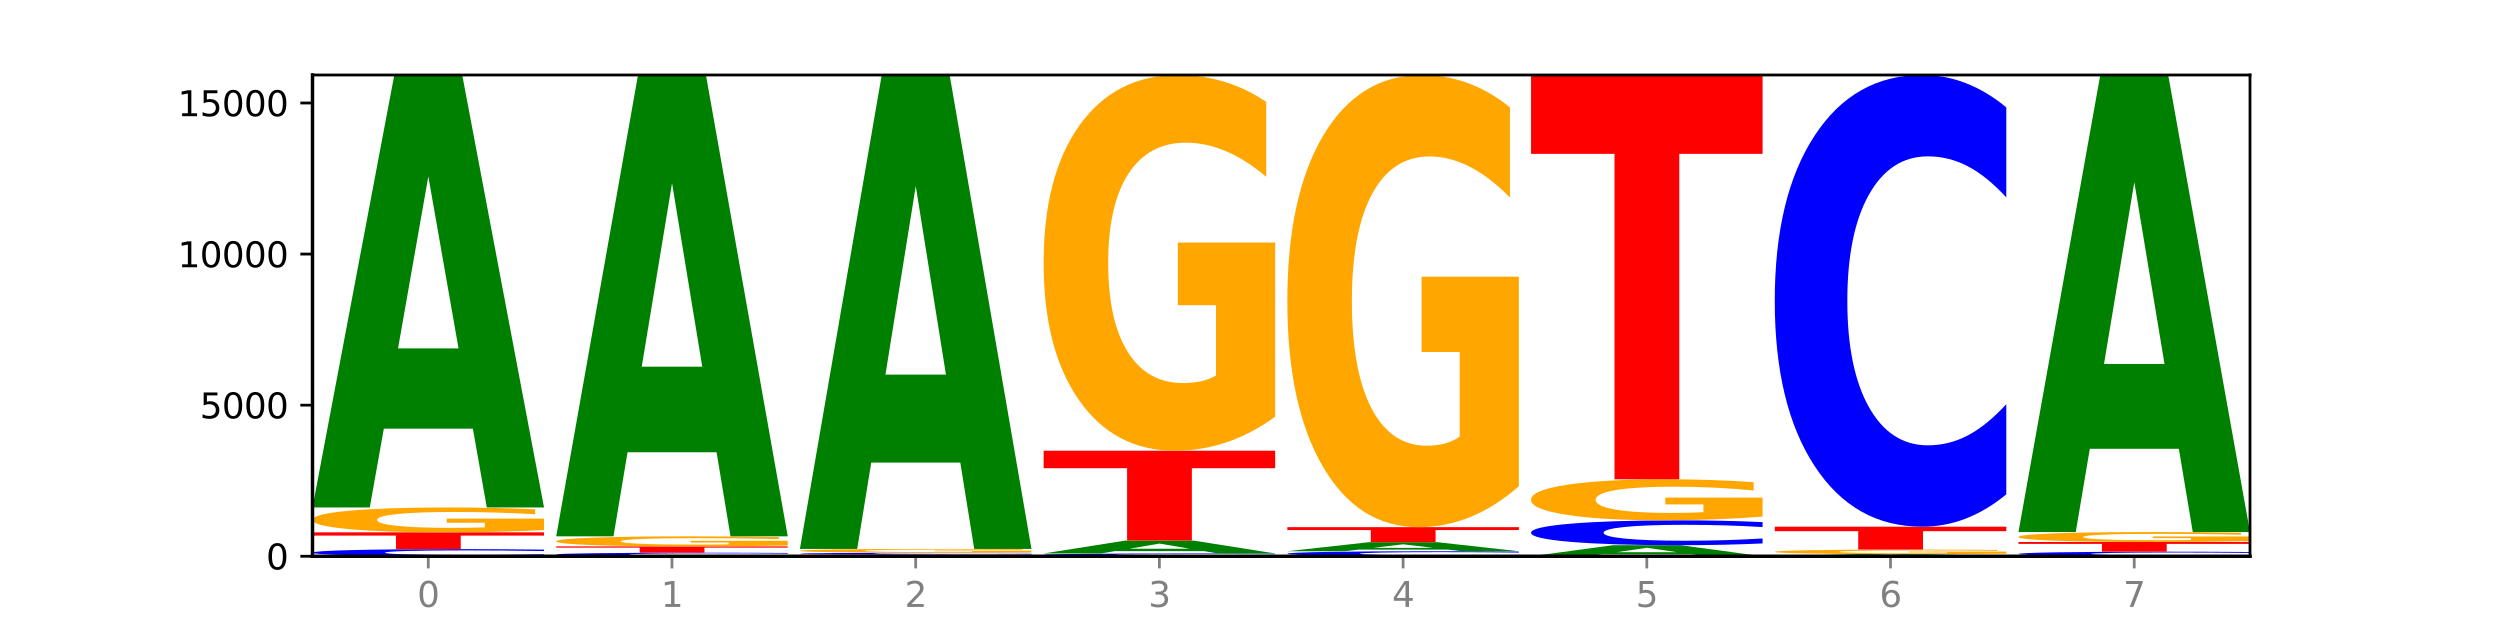<?xml version="1.0" encoding="utf-8" standalone="no"?>
<!DOCTYPE svg PUBLIC "-//W3C//DTD SVG 1.1//EN"
  "http://www.w3.org/Graphics/SVG/1.1/DTD/svg11.dtd">
<svg xmlns:xlink="http://www.w3.org/1999/xlink" width="720pt" height="180pt" viewBox="0 0 720 180" xmlns="http://www.w3.org/2000/svg" version="1.1">
 <defs>
  <style type="text/css">*{stroke-linejoin: round; stroke-linecap: butt}</style>
 </defs>
 <g id="figure_1">
  <g id="patch_1">
   <path d="M 0 180 
L 720 180 
L 720 0 
L 0 0 
z
" style="fill: #ffffff"/>
  </g>
  <g id="axes_1">
   <g id="patch_2">
    <path d="M 90 160.2 
L 648 160.2 
L 648 21.6 
L 90 21.6 
z
" style="fill: #ffffff"/>
   </g>
   <g id="line2d_1">
    <path d="M 90 160.2 
L 648 160.2 
" clip-path="url(#p43dbcbd580)" style="fill: none; stroke: #000000; stroke-width: 0.5; stroke-linecap: square"/>
   </g>
   <g id="patch_3">
    <path d="M 156.679 160.053 
Q 151.102 160.126 145.07 160.163 
Q 139.039 160.2 132.47 160.2 
Q 112.882 160.2 101.441 159.923 
Q 90 159.647 90 159.174 
Q 90 158.699 101.441 158.423 
Q 112.882 158.146 132.47 158.146 
Q 139.039 158.146 145.07 158.184 
Q 151.102 158.221 156.679 158.293 
L 156.679 158.703 
Q 151.051 158.606 145.591 158.561 
Q 140.131 158.516 134.1 158.516 
Q 123.281 158.516 117.082 158.691 
Q 110.899 158.866 110.899 159.174 
Q 110.899 159.48 117.082 159.655 
Q 123.281 159.83 134.1 159.83 
Q 140.131 159.83 145.591 159.785 
Q 151.051 159.74 156.679 159.643 
L 156.679 160.053 
z
" clip-path="url(#p43dbcbd580)" style="fill: #0000ff"/>
   </g>
   <g id="patch_4">
    <path d="M 90 153.317 
L 156.679 153.317 
L 156.679 154.258 
L 132.69 154.258 
L 132.69 158.146 
L 114.036 158.146 
L 114.036 154.258 
L 90 154.258 
L 90 153.317 
z
" clip-path="url(#p43dbcbd580)" style="fill: #ff0000"/>
   </g>
   <g id="patch_5">
    <path d="M 156.679 152.669 
Q 149.955 152.993 142.722 153.155 
Q 135.489 153.317 127.778 153.317 
Q 110.353 153.317 100.177 152.352 
Q 90 151.387 90 149.738 
Q 90 148.069 100.356 147.112 
Q 110.727 146.155 128.764 146.155 
Q 135.713 146.155 142.079 146.285 
Q 148.46 146.414 154.109 146.668 
L 154.109 148.096 
Q 148.281 147.769 142.513 147.607 
Q 136.744 147.445 130.946 147.445 
Q 120.216 147.445 114.403 148.039 
Q 108.59 148.633 108.59 149.738 
Q 108.59 150.833 114.194 151.43 
Q 119.798 152.026 130.109 152.026 
Q 132.919 152.026 135.325 151.992 
Q 137.731 151.957 139.643 151.883 
L 139.643 150.543 
L 128.66 150.543 
L 128.66 149.349 
L 156.679 149.349 
L 156.679 152.669 
z
" clip-path="url(#p43dbcbd580)" style="fill: #ffa600"/>
   </g>
   <g id="patch_6">
    <path d="M 136.189 123.465 
L 110.545 123.465 
L 106.496 146.155 
L 90 146.155 
L 113.558 21.6 
L 133.121 21.6 
L 156.679 146.155 
L 140.197 146.155 
L 136.189 123.465 
z
M 114.635 100.348 
L 132.058 100.348 
L 123.36 50.803 
L 114.635 100.348 
z
" clip-path="url(#p43dbcbd580)" style="fill: #008000"/>
   </g>
   <g id="patch_7">
    <path d="M 226.868 160.127 
Q 221.29 160.163 215.259 160.181 
Q 209.228 160.2 202.659 160.2 
Q 183.07 160.2 171.629 160.063 
Q 160.189 159.926 160.189 159.691 
Q 160.189 159.456 171.629 159.319 
Q 183.07 159.182 202.659 159.182 
Q 209.228 159.182 215.259 159.2 
Q 221.29 159.219 226.868 159.255 
L 226.868 159.458 
Q 221.24 159.41 215.78 159.388 
Q 210.32 159.365 204.289 159.365 
Q 193.47 159.365 187.27 159.452 
Q 181.088 159.539 181.088 159.691 
Q 181.088 159.843 187.27 159.93 
Q 193.47 160.017 204.289 160.017 
Q 210.32 160.017 215.78 159.994 
Q 221.24 159.972 226.868 159.924 
L 226.868 160.127 
z
" clip-path="url(#p43dbcbd580)" style="fill: #0000ff"/>
   </g>
   <g id="patch_8">
    <path d="M 160.189 157.363 
L 226.868 157.363 
L 226.868 157.718 
L 202.879 157.718 
L 202.879 159.182 
L 184.224 159.182 
L 184.224 157.718 
L 160.189 157.718 
L 160.189 157.363 
z
" clip-path="url(#p43dbcbd580)" style="fill: #ff0000"/>
   </g>
   <g id="patch_9">
    <path d="M 226.868 157.101 
Q 220.143 157.232 212.91 157.298 
Q 205.678 157.363 197.967 157.363 
Q 180.542 157.363 170.365 156.973 
Q 160.189 156.583 160.189 155.915 
Q 160.189 155.24 170.545 154.853 
Q 180.916 154.465 198.953 154.465 
Q 205.902 154.465 212.268 154.518 
Q 218.649 154.57 224.298 154.673 
L 224.298 155.251 
Q 218.47 155.118 212.701 155.053 
Q 206.933 154.987 201.135 154.987 
Q 190.405 154.987 184.592 155.228 
Q 178.779 155.468 178.779 155.915 
Q 178.779 156.358 184.383 156.6 
Q 189.987 156.841 200.298 156.841 
Q 203.107 156.841 205.513 156.827 
Q 207.919 156.813 209.832 156.783 
L 209.832 156.241 
L 198.848 156.241 
L 198.848 155.758 
L 226.868 155.758 
L 226.868 157.101 
z
" clip-path="url(#p43dbcbd580)" style="fill: #ffa600"/>
   </g>
   <g id="patch_10">
    <path d="M 206.377 130.261 
L 180.734 130.261 
L 176.685 154.465 
L 160.189 154.465 
L 183.747 21.6 
L 203.31 21.6 
L 226.868 154.465 
L 210.386 154.465 
L 206.377 130.261 
z
M 184.824 105.602 
L 202.247 105.602 
L 193.549 52.752 
L 184.824 105.602 
z
" clip-path="url(#p43dbcbd580)" style="fill: #008000"/>
   </g>
   <g id="patch_11">
    <path d="M 230.377 159.739 
L 297.057 159.739 
L 297.057 159.829 
L 273.068 159.829 
L 273.068 160.2 
L 254.413 160.2 
L 254.413 159.829 
L 230.377 159.829 
L 230.377 159.739 
z
" clip-path="url(#p43dbcbd580)" style="fill: #ff0000"/>
   </g>
   <g id="patch_12">
    <path d="M 297.057 159.7 
Q 291.479 159.719 285.448 159.729 
Q 279.417 159.739 272.848 159.739 
Q 253.259 159.739 241.818 159.666 
Q 230.377 159.593 230.377 159.469 
Q 230.377 159.344 241.818 159.272 
Q 253.259 159.199 272.848 159.199 
Q 279.417 159.199 285.448 159.209 
Q 291.479 159.219 297.057 159.238 
L 297.057 159.345 
Q 291.429 159.32 285.969 159.308 
Q 280.509 159.296 274.477 159.296 
Q 263.658 159.296 257.459 159.342 
Q 251.277 159.388 251.277 159.469 
Q 251.277 159.55 257.459 159.596 
Q 263.658 159.642 274.477 159.642 
Q 280.509 159.642 285.969 159.63 
Q 291.429 159.618 297.057 159.592 
L 297.057 159.7 
z
" clip-path="url(#p43dbcbd580)" style="fill: #0000ff"/>
   </g>
   <g id="patch_13">
    <path d="M 297.057 159.098 
Q 290.332 159.149 283.099 159.174 
Q 275.866 159.199 268.155 159.199 
Q 250.731 159.199 240.554 159.049 
Q 230.377 158.899 230.377 158.643 
Q 230.377 158.383 240.733 158.234 
Q 251.104 158.085 269.142 158.085 
Q 276.09 158.085 282.457 158.106 
Q 288.838 158.126 294.486 158.165 
L 294.486 158.387 
Q 288.658 158.336 282.89 158.311 
Q 277.122 158.286 271.323 158.286 
Q 260.594 158.286 254.781 158.379 
Q 248.967 158.471 248.967 158.643 
Q 248.967 158.813 254.571 158.906 
Q 260.175 158.999 270.487 158.999 
Q 273.296 158.999 275.702 158.993 
Q 278.108 158.988 280.021 158.976 
L 280.021 158.768 
L 269.037 158.768 
L 269.037 158.582 
L 297.057 158.582 
L 297.057 159.098 
z
" clip-path="url(#p43dbcbd580)" style="fill: #ffa600"/>
   </g>
   <g id="patch_14">
    <path d="M 276.566 133.222 
L 250.922 133.222 
L 246.873 158.085 
L 230.377 158.085 
L 253.935 21.6 
L 273.499 21.6 
L 297.057 158.085 
L 280.574 158.085 
L 276.566 133.222 
z
M 255.012 107.891 
L 272.435 107.891 
L 263.737 53.601 
L 255.012 107.891 
z
" clip-path="url(#p43dbcbd580)" style="fill: #008000"/>
   </g>
   <g id="patch_15">
    <path d="M 367.245 160.143 
Q 361.668 160.171 355.636 160.185 
Q 349.605 160.2 343.036 160.2 
Q 323.448 160.2 312.007 160.092 
Q 300.566 159.984 300.566 159.8 
Q 300.566 159.615 312.007 159.507 
Q 323.448 159.399 343.036 159.399 
Q 349.605 159.399 355.636 159.414 
Q 361.668 159.428 367.245 159.457 
L 367.245 159.616 
Q 361.617 159.579 356.157 159.561 
Q 350.697 159.544 344.666 159.544 
Q 333.847 159.544 327.648 159.612 
Q 321.465 159.68 321.465 159.8 
Q 321.465 159.919 327.648 159.988 
Q 333.847 160.056 344.666 160.056 
Q 350.697 160.056 356.157 160.038 
Q 361.617 160.021 367.245 159.983 
L 367.245 160.143 
z
" clip-path="url(#p43dbcbd580)" style="fill: #0000ff"/>
   </g>
   <g id="patch_16">
    <path d="M 346.755 158.722 
L 321.111 158.722 
L 317.062 159.399 
L 300.566 159.399 
L 324.124 155.684 
L 343.687 155.684 
L 367.245 159.399 
L 350.763 159.399 
L 346.755 158.722 
z
M 325.201 158.033 
L 342.624 158.033 
L 333.926 156.555 
L 325.201 158.033 
z
" clip-path="url(#p43dbcbd580)" style="fill: #008000"/>
   </g>
   <g id="patch_17">
    <path d="M 300.566 129.803 
L 367.245 129.803 
L 367.245 134.851 
L 343.256 134.851 
L 343.256 155.684 
L 324.602 155.684 
L 324.602 134.851 
L 300.566 134.851 
L 300.566 129.803 
z
" clip-path="url(#p43dbcbd580)" style="fill: #ff0000"/>
   </g>
   <g id="patch_18">
    <path d="M 367.245 120.013 
Q 360.521 124.908 353.288 127.367 
Q 346.055 129.803 338.344 129.803 
Q 320.919 129.803 310.743 115.23 
Q 300.566 100.657 300.566 75.735 
Q 300.566 50.523 310.922 36.061 
Q 321.293 21.6 339.33 21.6 
Q 346.279 21.6 352.645 23.567 
Q 359.026 25.511 364.675 29.356 
L 364.675 50.925 
Q 358.847 45.985 353.079 43.549 
Q 347.31 41.09 341.512 41.09 
Q 330.782 41.09 324.969 50.076 
Q 319.156 59.039 319.156 75.735 
Q 319.156 92.275 324.76 101.305 
Q 330.364 110.313 340.675 110.313 
Q 343.485 110.313 345.891 109.799 
Q 348.297 109.262 350.209 108.145 
L 350.209 87.894 
L 339.226 87.894 
L 339.226 69.857 
L 367.245 69.857 
L 367.245 120.013 
z
" clip-path="url(#p43dbcbd580)" style="fill: #ffa600"/>
   </g>
   <g id="patch_19">
    <path d="M 437.434 160.096 
Q 431.856 160.148 425.825 160.174 
Q 419.794 160.2 413.225 160.2 
Q 393.636 160.2 382.196 160.005 
Q 370.755 159.811 370.755 159.478 
Q 370.755 159.144 382.196 158.95 
Q 393.636 158.755 413.225 158.755 
Q 419.794 158.755 425.825 158.782 
Q 431.856 158.808 437.434 158.859 
L 437.434 159.147 
Q 431.806 159.079 426.346 159.047 
Q 420.886 159.016 414.855 159.016 
Q 404.036 159.016 397.836 159.139 
Q 391.654 159.262 391.654 159.478 
Q 391.654 159.694 397.836 159.817 
Q 404.036 159.94 414.855 159.94 
Q 420.886 159.94 426.346 159.908 
Q 431.806 159.876 437.434 159.808 
L 437.434 160.096 
z
" clip-path="url(#p43dbcbd580)" style="fill: #0000ff"/>
   </g>
   <g id="patch_20">
    <path d="M 416.943 158.28 
L 391.3 158.28 
L 387.251 158.755 
L 370.755 158.755 
L 394.313 156.145 
L 413.876 156.145 
L 437.434 158.755 
L 420.952 158.755 
L 416.943 158.28 
z
M 395.39 157.795 
L 412.813 157.795 
L 404.115 156.757 
L 395.39 157.795 
z
" clip-path="url(#p43dbcbd580)" style="fill: #008000"/>
   </g>
   <g id="patch_21">
    <path d="M 370.755 151.82 
L 437.434 151.82 
L 437.434 152.663 
L 413.445 152.663 
L 413.445 156.145 
L 394.79 156.145 
L 394.79 152.663 
L 370.755 152.663 
L 370.755 151.82 
z
" clip-path="url(#p43dbcbd580)" style="fill: #ff0000"/>
   </g>
   <g id="patch_22">
    <path d="M 437.434 140.038 
Q 430.709 145.929 423.476 148.888 
Q 416.244 151.82 408.533 151.82 
Q 391.108 151.82 380.931 134.281 
Q 370.755 116.743 370.755 86.75 
Q 370.755 56.408 381.111 39.004 
Q 391.482 21.6 409.519 21.6 
Q 416.468 21.6 422.834 23.967 
Q 429.215 26.307 434.864 30.934 
L 434.864 56.892 
Q 429.036 50.947 423.267 48.015 
Q 417.499 45.056 411.701 45.056 
Q 400.971 45.056 395.158 55.87 
Q 389.345 66.656 389.345 86.75 
Q 389.345 106.656 394.949 117.523 
Q 400.553 128.364 410.864 128.364 
Q 413.673 128.364 416.079 127.745 
Q 418.485 127.099 420.398 125.754 
L 420.398 101.383 
L 409.414 101.383 
L 409.414 79.676 
L 437.434 79.676 
L 437.434 140.038 
z
" clip-path="url(#p43dbcbd580)" style="fill: #ffa600"/>
   </g>
   <g id="patch_23">
    <path d="M 487.132 159.621 
L 461.488 159.621 
L 457.439 160.2 
L 440.943 160.2 
L 464.501 157.024 
L 484.065 157.024 
L 507.623 160.2 
L 491.14 160.2 
L 487.132 159.621 
z
M 465.578 159.032 
L 483.001 159.032 
L 474.303 157.768 
L 465.578 159.032 
z
" clip-path="url(#p43dbcbd580)" style="fill: #008000"/>
   </g>
   <g id="patch_24">
    <path d="M 507.623 156.51 
Q 502.045 156.764 496.014 156.893 
Q 489.983 157.024 483.414 157.024 
Q 463.825 157.024 452.384 156.058 
Q 440.943 155.092 440.943 153.441 
Q 440.943 151.783 452.384 150.819 
Q 463.825 149.853 483.414 149.853 
Q 489.983 149.853 496.014 149.983 
Q 502.045 150.112 507.623 150.367 
L 507.623 151.796 
Q 501.995 151.459 496.535 151.302 
Q 491.075 151.145 485.043 151.145 
Q 474.224 151.145 468.025 151.756 
Q 461.843 152.367 461.843 153.441 
Q 461.843 154.51 468.025 155.122 
Q 474.224 155.732 485.043 155.732 
Q 491.075 155.732 496.535 155.575 
Q 501.995 155.417 507.623 155.079 
L 507.623 156.51 
z
" clip-path="url(#p43dbcbd580)" style="fill: #0000ff"/>
   </g>
   <g id="patch_25">
    <path d="M 507.623 148.784 
Q 500.898 149.318 493.665 149.587 
Q 486.432 149.853 478.721 149.853 
Q 461.297 149.853 451.12 148.261 
Q 440.943 146.67 440.943 143.948 
Q 440.943 141.194 451.299 139.615 
Q 461.67 138.035 479.708 138.035 
Q 486.656 138.035 493.023 138.25 
Q 499.404 138.463 505.052 138.883 
L 505.052 141.238 
Q 499.224 140.699 493.456 140.433 
Q 487.688 140.164 481.889 140.164 
Q 471.16 140.164 465.347 141.146 
Q 459.533 142.124 459.533 143.948 
Q 459.533 145.754 465.137 146.741 
Q 470.741 147.724 481.053 147.724 
Q 483.862 147.724 486.268 147.668 
Q 488.674 147.61 490.587 147.488 
L 490.587 145.276 
L 479.603 145.276 
L 479.603 143.306 
L 507.623 143.306 
L 507.623 148.784 
z
" clip-path="url(#p43dbcbd580)" style="fill: #ffa600"/>
   </g>
   <g id="patch_26">
    <path d="M 440.943 21.6 
L 507.623 21.6 
L 507.623 44.308 
L 483.634 44.308 
L 483.634 138.035 
L 464.979 138.035 
L 464.979 44.308 
L 440.943 44.308 
L 440.943 21.6 
z
" clip-path="url(#p43dbcbd580)" style="fill: #ff0000"/>
   </g>
   <g id="patch_27">
    <path d="M 557.321 160.089 
L 531.677 160.089 
L 527.628 160.2 
L 511.132 160.2 
L 534.69 159.591 
L 554.253 159.591 
L 577.811 160.2 
L 561.329 160.2 
L 557.321 160.089 
z
M 535.767 159.976 
L 553.19 159.976 
L 544.492 159.734 
L 535.767 159.976 
z
" clip-path="url(#p43dbcbd580)" style="fill: #008000"/>
   </g>
   <g id="patch_28">
    <path d="M 577.811 159.472 
Q 571.087 159.531 563.854 159.561 
Q 556.621 159.591 548.91 159.591 
Q 531.486 159.591 521.309 159.414 
Q 511.132 159.237 511.132 158.934 
Q 511.132 158.628 521.488 158.452 
Q 531.859 158.277 549.896 158.277 
Q 556.845 158.277 563.211 158.301 
Q 569.592 158.324 575.241 158.371 
L 575.241 158.633 
Q 569.413 158.573 563.645 158.543 
Q 557.876 158.514 552.078 158.514 
Q 541.348 158.514 535.535 158.623 
Q 529.722 158.731 529.722 158.934 
Q 529.722 159.135 535.326 159.245 
Q 540.93 159.354 551.241 159.354 
Q 554.051 159.354 556.457 159.348 
Q 558.863 159.341 560.775 159.328 
L 560.775 159.082 
L 549.792 159.082 
L 549.792 158.863 
L 577.811 158.863 
L 577.811 159.472 
z
" clip-path="url(#p43dbcbd580)" style="fill: #ffa600"/>
   </g>
   <g id="patch_29">
    <path d="M 511.132 151.689 
L 577.811 151.689 
L 577.811 152.974 
L 553.822 152.974 
L 553.822 158.277 
L 535.168 158.277 
L 535.168 152.974 
L 511.132 152.974 
L 511.132 151.689 
z
" clip-path="url(#p43dbcbd580)" style="fill: #ff0000"/>
   </g>
   <g id="patch_30">
    <path d="M 577.811 142.365 
Q 572.234 146.987 566.203 149.324 
Q 560.171 151.689 553.603 151.689 
Q 534.014 151.689 522.573 134.168 
Q 511.132 116.648 511.132 86.685 
Q 511.132 56.615 522.573 39.121 
Q 534.014 21.6 553.603 21.6 
Q 560.171 21.6 566.203 23.965 
Q 572.234 26.303 577.811 30.925 
L 577.811 56.857 
Q 572.183 50.73 566.723 47.881 
Q 561.263 45.033 555.232 45.033 
Q 544.413 45.033 538.214 56.131 
Q 532.031 67.202 532.031 86.685 
Q 532.031 106.087 538.214 117.185 
Q 544.413 128.257 555.232 128.257 
Q 561.263 128.257 566.723 125.408 
Q 572.183 122.533 577.811 116.406 
L 577.811 142.365 
z
" clip-path="url(#p43dbcbd580)" style="fill: #0000ff"/>
   </g>
   <g id="patch_31">
    <path d="M 648 160.106 
Q 642.422 160.152 636.391 160.176 
Q 630.36 160.2 623.791 160.2 
Q 604.202 160.2 592.762 160.023 
Q 581.321 159.846 581.321 159.543 
Q 581.321 159.24 592.762 159.063 
Q 604.202 158.886 623.791 158.886 
Q 630.36 158.886 636.391 158.91 
Q 642.422 158.933 648 158.98 
L 648 159.242 
Q 642.372 159.18 636.912 159.151 
Q 631.452 159.123 625.421 159.123 
Q 614.602 159.123 608.402 159.235 
Q 602.22 159.347 602.22 159.543 
Q 602.22 159.739 608.402 159.851 
Q 614.602 159.963 625.421 159.963 
Q 631.452 159.963 636.912 159.935 
Q 642.372 159.905 648 159.844 
L 648 160.106 
z
" clip-path="url(#p43dbcbd580)" style="fill: #0000ff"/>
   </g>
   <g id="patch_32">
    <path d="M 581.321 156.093 
L 648 156.093 
L 648 156.637 
L 624.011 156.637 
L 624.011 158.886 
L 605.356 158.886 
L 605.356 156.637 
L 581.321 156.637 
L 581.321 156.093 
z
" clip-path="url(#p43dbcbd580)" style="fill: #ff0000"/>
   </g>
   <g id="patch_33">
    <path d="M 648 155.834 
Q 641.275 155.963 634.042 156.028 
Q 626.81 156.093 619.099 156.093 
Q 601.674 156.093 591.497 155.707 
Q 581.321 155.321 581.321 154.662 
Q 581.321 153.995 591.677 153.612 
Q 602.048 153.23 620.085 153.23 
Q 627.034 153.23 633.4 153.282 
Q 639.781 153.333 645.43 153.435 
L 645.43 154.005 
Q 639.602 153.875 633.833 153.81 
Q 628.065 153.745 622.267 153.745 
Q 611.537 153.745 605.724 153.983 
Q 599.911 154.22 599.911 154.662 
Q 599.911 155.1 605.515 155.339 
Q 611.119 155.577 621.43 155.577 
Q 624.239 155.577 626.645 155.563 
Q 629.051 155.549 630.964 155.519 
L 630.964 154.984 
L 619.98 154.984 
L 619.98 154.506 
L 648 154.506 
L 648 155.834 
z
" clip-path="url(#p43dbcbd580)" style="fill: #ffa600"/>
   </g>
   <g id="patch_34">
    <path d="M 627.51 129.251 
L 601.866 129.251 
L 597.817 153.23 
L 581.321 153.23 
L 604.879 21.6 
L 624.442 21.6 
L 648 153.23 
L 631.518 153.23 
L 627.51 129.251 
z
M 605.956 104.821 
L 623.379 104.821 
L 614.681 52.462 
L 605.956 104.821 
z
" clip-path="url(#p43dbcbd580)" style="fill: #008000"/>
   </g>
   <g id="matplotlib.axis_1">
    <g id="xtick_1">
     <g id="line2d_2">
      <defs>
       <path id="m61c4ef9d13" d="M 0 0 
L 0 3.5 
" style="stroke: #808080; stroke-width: 0.8"/>
      </defs>
      <g>
       <use xlink:href="#m61c4ef9d13" x="123.34" y="160.2" style="fill: #808080; stroke: #808080; stroke-width: 0.8"/>
      </g>
     </g>
     <g id="text_1">
      <!-- 0 -->
      <g style="fill: #808080" transform="translate(120.158 174.798) scale(0.1 -0.1)">
       <defs>
        <path id="DejaVuSans-30" d="M 2034 4250 
Q 1547 4250 1301 3770 
Q 1056 3291 1056 2328 
Q 1056 1369 1301 889 
Q 1547 409 2034 409 
Q 2525 409 2770 889 
Q 3016 1369 3016 2328 
Q 3016 3291 2770 3770 
Q 2525 4250 2034 4250 
z
M 2034 4750 
Q 2819 4750 3233 4129 
Q 3647 3509 3647 2328 
Q 3647 1150 3233 529 
Q 2819 -91 2034 -91 
Q 1250 -91 836 529 
Q 422 1150 422 2328 
Q 422 3509 836 4129 
Q 1250 4750 2034 4750 
z
" transform="scale(0.016)"/>
       </defs>
       <use xlink:href="#DejaVuSans-30"/>
      </g>
     </g>
    </g>
    <g id="xtick_2">
     <g id="line2d_3">
      <g>
       <use xlink:href="#m61c4ef9d13" x="193.528" y="160.2" style="fill: #808080; stroke: #808080; stroke-width: 0.8"/>
      </g>
     </g>
     <g id="text_2">
      <!-- 1 -->
      <g style="fill: #808080" transform="translate(190.347 174.798) scale(0.1 -0.1)">
       <defs>
        <path id="DejaVuSans-31" d="M 794 531 
L 1825 531 
L 1825 4091 
L 703 3866 
L 703 4441 
L 1819 4666 
L 2450 4666 
L 2450 531 
L 3481 531 
L 3481 0 
L 794 0 
L 794 531 
z
" transform="scale(0.016)"/>
       </defs>
       <use xlink:href="#DejaVuSans-31"/>
      </g>
     </g>
    </g>
    <g id="xtick_3">
     <g id="line2d_4">
      <g>
       <use xlink:href="#m61c4ef9d13" x="263.717" y="160.2" style="fill: #808080; stroke: #808080; stroke-width: 0.8"/>
      </g>
     </g>
     <g id="text_3">
      <!-- 2 -->
      <g style="fill: #808080" transform="translate(260.536 174.798) scale(0.1 -0.1)">
       <defs>
        <path id="DejaVuSans-32" d="M 1228 531 
L 3431 531 
L 3431 0 
L 469 0 
L 469 531 
Q 828 903 1448 1529 
Q 2069 2156 2228 2338 
Q 2531 2678 2651 2914 
Q 2772 3150 2772 3378 
Q 2772 3750 2511 3984 
Q 2250 4219 1831 4219 
Q 1534 4219 1204 4116 
Q 875 4013 500 3803 
L 500 4441 
Q 881 4594 1212 4672 
Q 1544 4750 1819 4750 
Q 2544 4750 2975 4387 
Q 3406 4025 3406 3419 
Q 3406 3131 3298 2873 
Q 3191 2616 2906 2266 
Q 2828 2175 2409 1742 
Q 1991 1309 1228 531 
z
" transform="scale(0.016)"/>
       </defs>
       <use xlink:href="#DejaVuSans-32"/>
      </g>
     </g>
    </g>
    <g id="xtick_4">
     <g id="line2d_5">
      <g>
       <use xlink:href="#m61c4ef9d13" x="333.906" y="160.2" style="fill: #808080; stroke: #808080; stroke-width: 0.8"/>
      </g>
     </g>
     <g id="text_4">
      <!-- 3 -->
      <g style="fill: #808080" transform="translate(330.724 174.798) scale(0.1 -0.1)">
       <defs>
        <path id="DejaVuSans-33" d="M 2597 2516 
Q 3050 2419 3304 2112 
Q 3559 1806 3559 1356 
Q 3559 666 3084 287 
Q 2609 -91 1734 -91 
Q 1441 -91 1130 -33 
Q 819 25 488 141 
L 488 750 
Q 750 597 1062 519 
Q 1375 441 1716 441 
Q 2309 441 2620 675 
Q 2931 909 2931 1356 
Q 2931 1769 2642 2001 
Q 2353 2234 1838 2234 
L 1294 2234 
L 1294 2753 
L 1863 2753 
Q 2328 2753 2575 2939 
Q 2822 3125 2822 3475 
Q 2822 3834 2567 4026 
Q 2313 4219 1838 4219 
Q 1578 4219 1281 4162 
Q 984 4106 628 3988 
L 628 4550 
Q 988 4650 1302 4700 
Q 1616 4750 1894 4750 
Q 2613 4750 3031 4423 
Q 3450 4097 3450 3541 
Q 3450 3153 3228 2886 
Q 3006 2619 2597 2516 
z
" transform="scale(0.016)"/>
       </defs>
       <use xlink:href="#DejaVuSans-33"/>
      </g>
     </g>
    </g>
    <g id="xtick_5">
     <g id="line2d_6">
      <g>
       <use xlink:href="#m61c4ef9d13" x="404.094" y="160.2" style="fill: #808080; stroke: #808080; stroke-width: 0.8"/>
      </g>
     </g>
     <g id="text_5">
      <!-- 4 -->
      <g style="fill: #808080" transform="translate(400.913 174.798) scale(0.1 -0.1)">
       <defs>
        <path id="DejaVuSans-34" d="M 2419 4116 
L 825 1625 
L 2419 1625 
L 2419 4116 
z
M 2253 4666 
L 3047 4666 
L 3047 1625 
L 3713 1625 
L 3713 1100 
L 3047 1100 
L 3047 0 
L 2419 0 
L 2419 1100 
L 313 1100 
L 313 1709 
L 2253 4666 
z
" transform="scale(0.016)"/>
       </defs>
       <use xlink:href="#DejaVuSans-34"/>
      </g>
     </g>
    </g>
    <g id="xtick_6">
     <g id="line2d_7">
      <g>
       <use xlink:href="#m61c4ef9d13" x="474.283" y="160.2" style="fill: #808080; stroke: #808080; stroke-width: 0.8"/>
      </g>
     </g>
     <g id="text_6">
      <!-- 5 -->
      <g style="fill: #808080" transform="translate(471.102 174.798) scale(0.1 -0.1)">
       <defs>
        <path id="DejaVuSans-35" d="M 691 4666 
L 3169 4666 
L 3169 4134 
L 1269 4134 
L 1269 2991 
Q 1406 3038 1543 3061 
Q 1681 3084 1819 3084 
Q 2600 3084 3056 2656 
Q 3513 2228 3513 1497 
Q 3513 744 3044 326 
Q 2575 -91 1722 -91 
Q 1428 -91 1123 -41 
Q 819 9 494 109 
L 494 744 
Q 775 591 1075 516 
Q 1375 441 1709 441 
Q 2250 441 2565 725 
Q 2881 1009 2881 1497 
Q 2881 1984 2565 2268 
Q 2250 2553 1709 2553 
Q 1456 2553 1204 2497 
Q 953 2441 691 2322 
L 691 4666 
z
" transform="scale(0.016)"/>
       </defs>
       <use xlink:href="#DejaVuSans-35"/>
      </g>
     </g>
    </g>
    <g id="xtick_7">
     <g id="line2d_8">
      <g>
       <use xlink:href="#m61c4ef9d13" x="544.472" y="160.2" style="fill: #808080; stroke: #808080; stroke-width: 0.8"/>
      </g>
     </g>
     <g id="text_7">
      <!-- 6 -->
      <g style="fill: #808080" transform="translate(541.29 174.798) scale(0.1 -0.1)">
       <defs>
        <path id="DejaVuSans-36" d="M 2113 2584 
Q 1688 2584 1439 2293 
Q 1191 2003 1191 1497 
Q 1191 994 1439 701 
Q 1688 409 2113 409 
Q 2538 409 2786 701 
Q 3034 994 3034 1497 
Q 3034 2003 2786 2293 
Q 2538 2584 2113 2584 
z
M 3366 4563 
L 3366 3988 
Q 3128 4100 2886 4159 
Q 2644 4219 2406 4219 
Q 1781 4219 1451 3797 
Q 1122 3375 1075 2522 
Q 1259 2794 1537 2939 
Q 1816 3084 2150 3084 
Q 2853 3084 3261 2657 
Q 3669 2231 3669 1497 
Q 3669 778 3244 343 
Q 2819 -91 2113 -91 
Q 1303 -91 875 529 
Q 447 1150 447 2328 
Q 447 3434 972 4092 
Q 1497 4750 2381 4750 
Q 2619 4750 2861 4703 
Q 3103 4656 3366 4563 
z
" transform="scale(0.016)"/>
       </defs>
       <use xlink:href="#DejaVuSans-36"/>
      </g>
     </g>
    </g>
    <g id="xtick_8">
     <g id="line2d_9">
      <g>
       <use xlink:href="#m61c4ef9d13" x="614.66" y="160.2" style="fill: #808080; stroke: #808080; stroke-width: 0.8"/>
      </g>
     </g>
     <g id="text_8">
      <!-- 7 -->
      <g style="fill: #808080" transform="translate(611.479 174.798) scale(0.1 -0.1)">
       <defs>
        <path id="DejaVuSans-37" d="M 525 4666 
L 3525 4666 
L 3525 4397 
L 1831 0 
L 1172 0 
L 2766 4134 
L 525 4134 
L 525 4666 
z
" transform="scale(0.016)"/>
       </defs>
       <use xlink:href="#DejaVuSans-37"/>
      </g>
     </g>
    </g>
   </g>
   <g id="matplotlib.axis_2">
    <g id="ytick_1">
     <g id="line2d_10">
      <defs>
       <path id="m3bacc8f498" d="M 0 0 
L -3.5 0 
" style="stroke: #000000; stroke-width: 0.8"/>
      </defs>
      <g>
       <use xlink:href="#m3bacc8f498" x="90" y="160.2" style="stroke: #000000; stroke-width: 0.8"/>
      </g>
     </g>
     <g id="text_9">
      <!-- 0 -->
      <g transform="translate(76.638 163.999) scale(0.1 -0.1)">
       <use xlink:href="#DejaVuSans-30"/>
      </g>
     </g>
    </g>
    <g id="ytick_2">
     <g id="line2d_11">
      <g>
       <use xlink:href="#m3bacc8f498" x="90" y="116.689" style="stroke: #000000; stroke-width: 0.8"/>
      </g>
     </g>
     <g id="text_10">
      <!-- 5000 -->
      <g transform="translate(57.55 120.488) scale(0.1 -0.1)">
       <use xlink:href="#DejaVuSans-35"/>
       <use xlink:href="#DejaVuSans-30" x="63.623"/>
       <use xlink:href="#DejaVuSans-30" x="127.246"/>
       <use xlink:href="#DejaVuSans-30" x="190.869"/>
      </g>
     </g>
    </g>
    <g id="ytick_3">
     <g id="line2d_12">
      <g>
       <use xlink:href="#m3bacc8f498" x="90" y="73.178" style="stroke: #000000; stroke-width: 0.8"/>
      </g>
     </g>
     <g id="text_11">
      <!-- 10000 -->
      <g transform="translate(51.188 76.977) scale(0.1 -0.1)">
       <use xlink:href="#DejaVuSans-31"/>
       <use xlink:href="#DejaVuSans-30" x="63.623"/>
       <use xlink:href="#DejaVuSans-30" x="127.246"/>
       <use xlink:href="#DejaVuSans-30" x="190.869"/>
       <use xlink:href="#DejaVuSans-30" x="254.492"/>
      </g>
     </g>
    </g>
    <g id="ytick_4">
     <g id="line2d_13">
      <g>
       <use xlink:href="#m3bacc8f498" x="90" y="29.667" style="stroke: #000000; stroke-width: 0.8"/>
      </g>
     </g>
     <g id="text_12">
      <!-- 15000 -->
      <g transform="translate(51.188 33.466) scale(0.1 -0.1)">
       <use xlink:href="#DejaVuSans-31"/>
       <use xlink:href="#DejaVuSans-35" x="63.623"/>
       <use xlink:href="#DejaVuSans-30" x="127.246"/>
       <use xlink:href="#DejaVuSans-30" x="190.869"/>
       <use xlink:href="#DejaVuSans-30" x="254.492"/>
      </g>
     </g>
    </g>
   </g>
   <g id="patch_35">
    <path d="M 90 160.2 
L 90 21.6 
" style="fill: none; stroke: #000000; stroke-linejoin: miter; stroke-linecap: square"/>
   </g>
   <g id="patch_36">
    <path d="M 648 160.2 
L 648 21.6 
" style="fill: none; stroke: #000000; stroke-width: 0.8; stroke-linejoin: miter; stroke-linecap: square"/>
   </g>
   <g id="patch_37">
    <path d="M 90 160.2 
L 648 160.2 
" style="fill: none; stroke: #000000; stroke-linejoin: miter; stroke-linecap: square"/>
   </g>
   <g id="patch_38">
    <path d="M 90 21.6 
L 648 21.6 
" style="fill: none; stroke: #000000; stroke-width: 0.8; stroke-linejoin: miter; stroke-linecap: square"/>
   </g>
  </g>
 </g>
 <defs>
  <clipPath id="p43dbcbd580">
   <rect x="90" y="21.6" width="558" height="138.6"/>
  </clipPath>
 </defs>
</svg>
